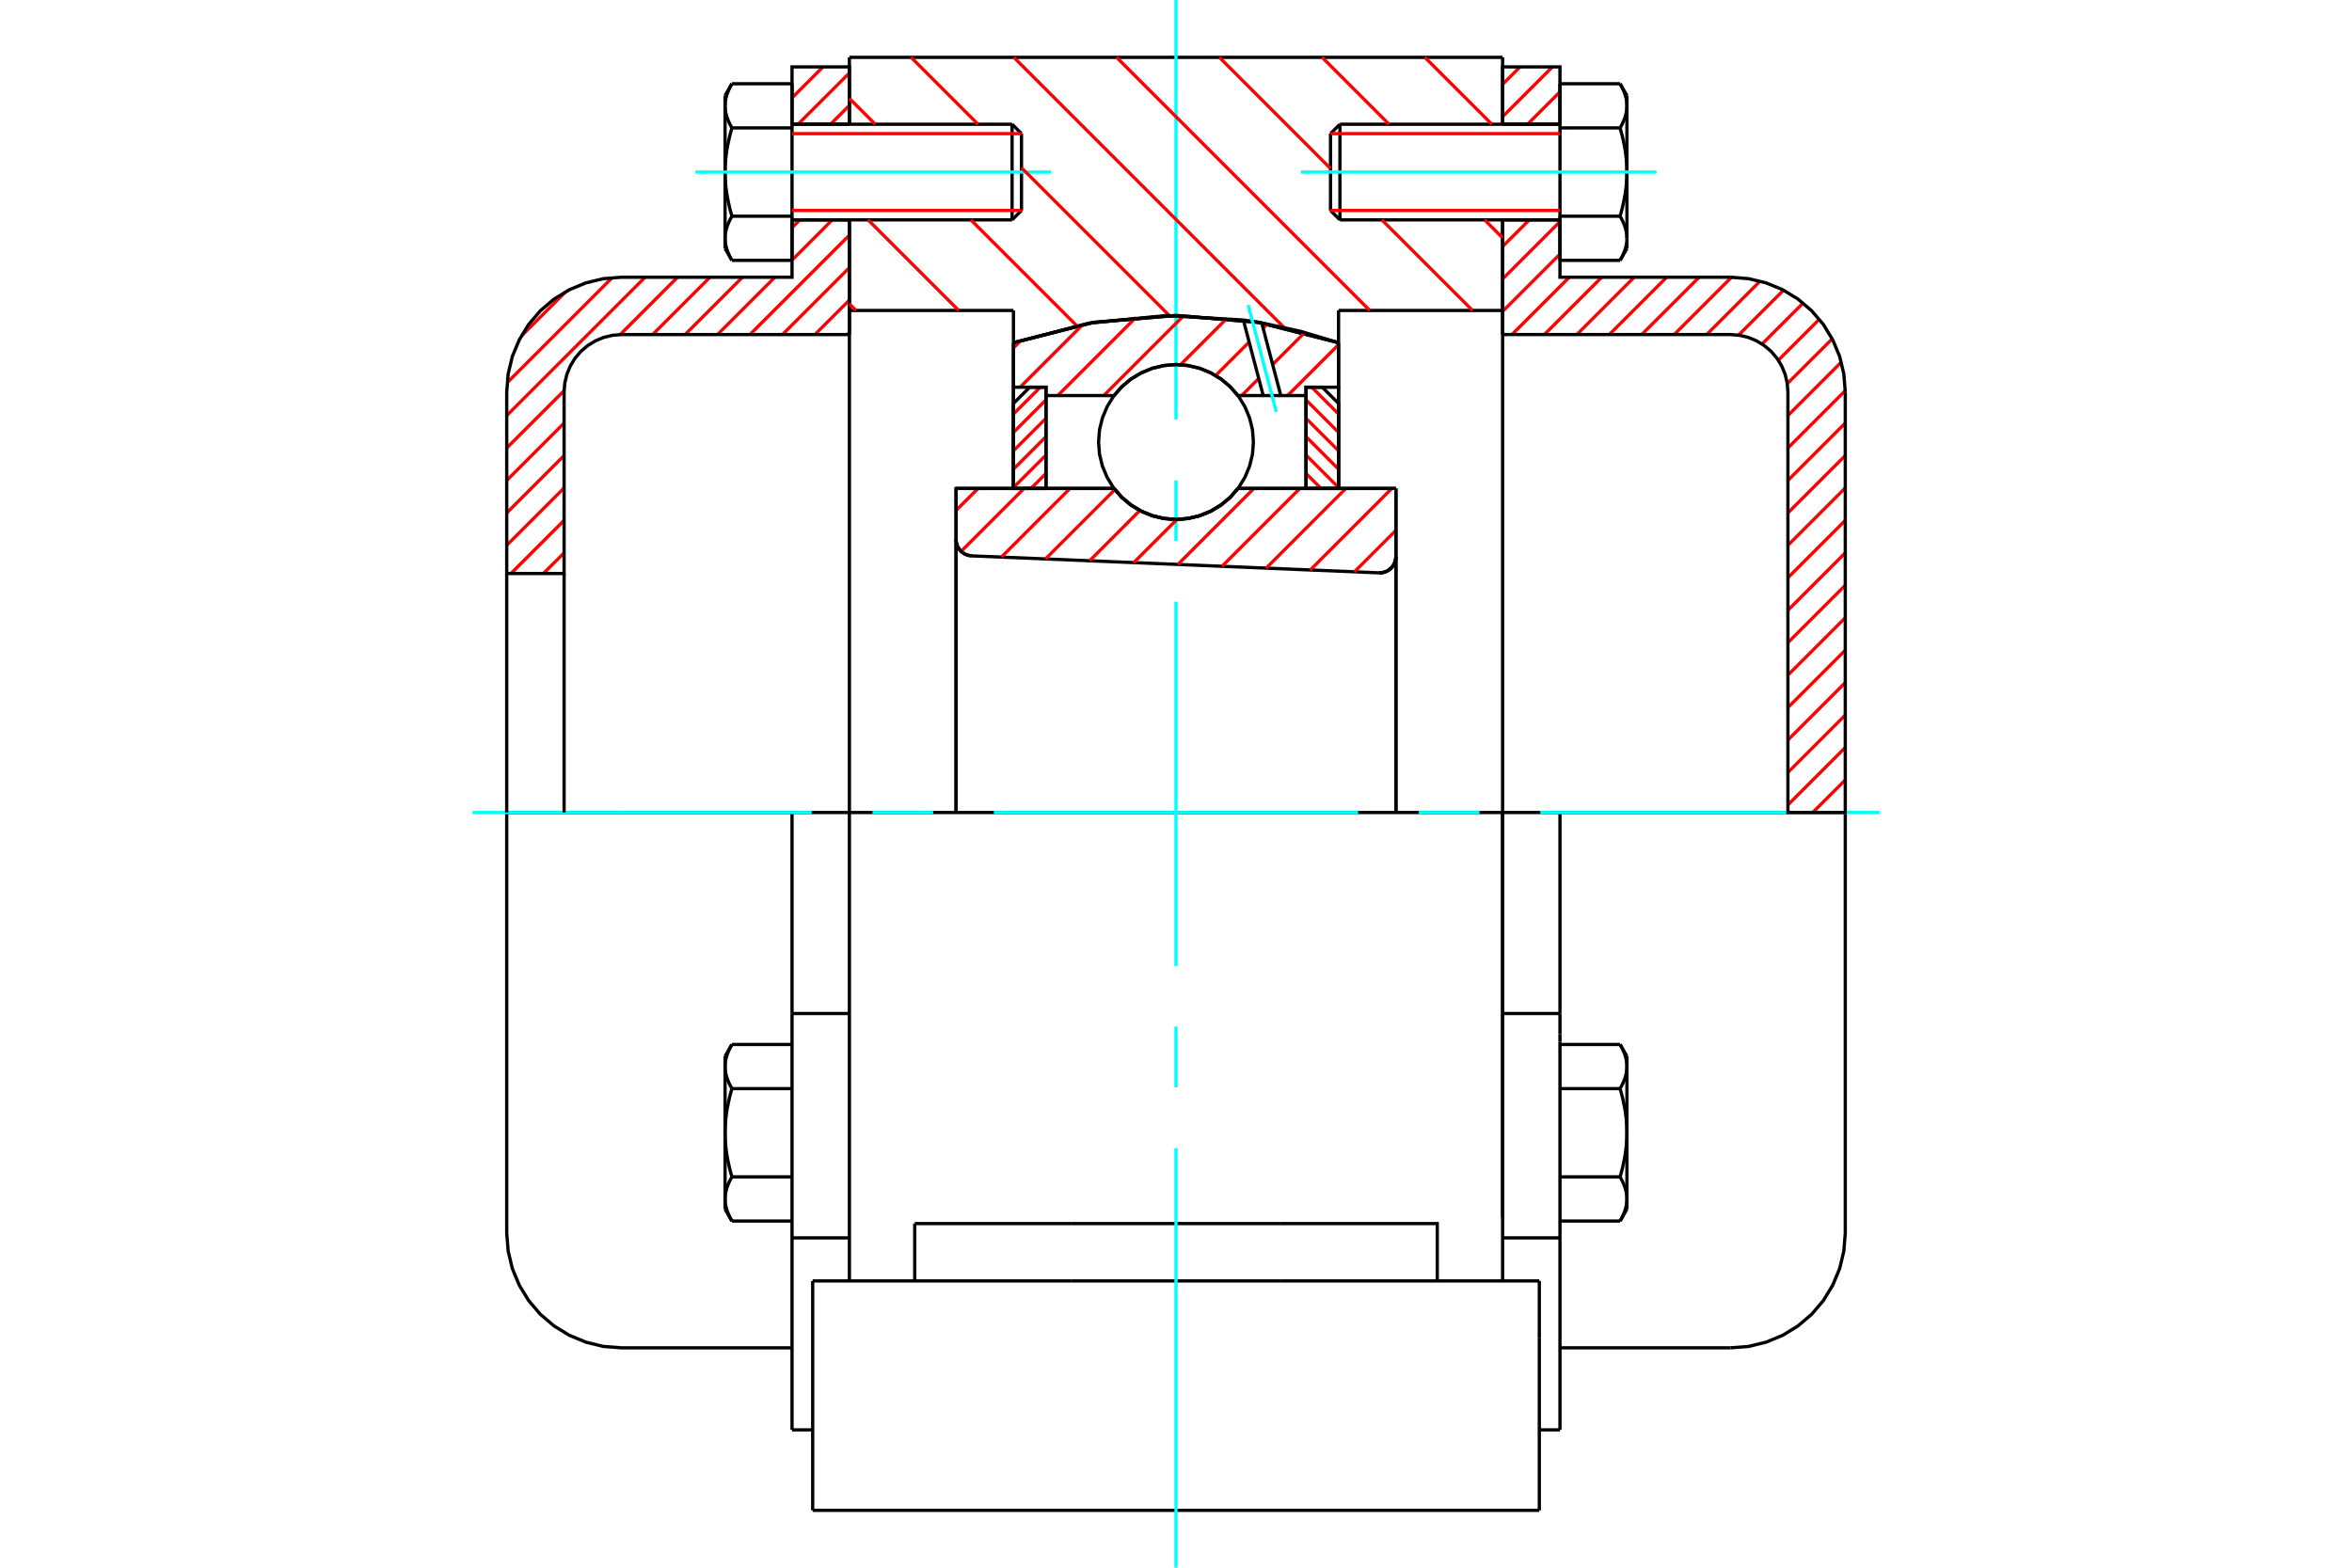 <?xml version="1.0" standalone="no"?>
<!DOCTYPE svg PUBLIC "-//W3C//DTD SVG 1.1//EN"
	"http://www.w3.org/Graphics/SVG/1.1/DTD/svg11.dtd">
<svg xmlns="http://www.w3.org/2000/svg" height="100%" width="100%" viewBox="0 0 36000 24000">
	<rect x="-1800" y="-1200" width="39600" height="26400" style="fill:#FFF"/>
	<g style="fill:none; fill-rule:evenodd" transform="matrix(1 0 0 1 0 0)">
		<g style="fill:none; stroke:#000; stroke-width:50; shape-rendering:geometricPrecision">
			<polyline points="21107,8770 21147,8768 21186,8760 21224,8746 21258,8726 21289,8701 21316,8671 21337,8637 21353,8600 21363,8561 21366,8521"/>
			<line x1="21366" y1="7478" x2="21366" y2="8521"/>
			<line x1="18948" y1="7478" x2="21366" y2="7478"/>
			<polyline points="17052,7478 17172,7616 17313,7733 17470,7827 17639,7896 17818,7938 18000,7952 18182,7938 18361,7896 18530,7827 18687,7733 18828,7616 18948,7478"/>
			<line x1="14634" y1="7478" x2="17052" y2="7478"/>
			<line x1="14634" y1="8261" x2="14634" y2="7478"/>
			<polyline points="14634,8261 14637,8299 14646,8336 14660,8372 14679,8404 14703,8434 14732,8459 14764,8480 14798,8495 14835,8505 14873,8510"/>
			<line x1="21107" y1="8770" x2="14873" y2="8510"/>
			<line x1="21366" y1="8521" x2="21366" y2="12439"/>
			<line x1="14634" y1="8261" x2="14634" y2="12439"/>
			<polyline points="21107,8770 21147,8768 21186,8760 21224,8746 21258,8726 21289,8701 21316,8671 21337,8637 21353,8600 21363,8561 21366,8521"/>
			<line x1="22999" y1="12439" x2="13001" y2="12439"/>
			<line x1="22999" y1="4753" x2="20488" y2="4753"/>
			<line x1="22999" y1="3366" x2="22999" y2="4753"/>
			<line x1="22999" y1="878" x2="22999" y2="1902"/>
			<line x1="13001" y1="878" x2="22999" y2="878"/>
			<line x1="13001" y1="1902" x2="13001" y2="878"/>
			<line x1="13001" y1="4753" x2="13001" y2="3366"/>
			<line x1="15512" y1="4753" x2="13001" y2="4753"/>
			<line x1="15512" y1="5247" x2="15512" y2="4753"/>
			<polyline points="20488,5247 19261,4935 18000,4829 16739,4935 15512,5247"/>
			<line x1="20488" y1="4753" x2="20488" y2="5247"/>
			<line x1="15512" y1="7478" x2="15512" y2="5247"/>
			<line x1="13001" y1="12439" x2="13001" y2="4753"/>
			<line x1="20488" y1="5247" x2="20488" y2="7478"/>
			<polyline points="13001,19610 13001,17606 13001,12439"/>
			<line x1="12439" y1="23122" x2="23561" y2="23122"/>
			<line x1="14001" y1="19610" x2="14001" y2="18732"/>
			<line x1="16400" y1="18732" x2="14001" y2="18732"/>
			<line x1="16400" y1="19610" x2="19600" y2="19610"/>
			<line x1="19600" y1="18732" x2="16400" y2="18732"/>
			<polyline points="21999,19610 21999,18732 19600,18732"/>
			<line x1="22999" y1="19610" x2="22999" y2="17606"/>
			<line x1="19600" y1="19610" x2="23561" y2="19610"/>
			<line x1="22999" y1="4753" x2="22999" y2="18639"/>
			<line x1="23561" y1="20488" x2="23561" y2="19610"/>
			<line x1="23561" y1="23122" x2="23561" y2="20488"/>
			<polyline points="12439,23122 12439,20488 12439,19610"/>
			<line x1="22999" y1="17606" x2="22999" y2="12439"/>
			<line x1="12439" y1="19610" x2="16400" y2="19610"/>
			<line x1="12123" y1="15516" x2="13001" y2="15516"/>
			<polyline points="12123,15516 12123,15831 12123,15947 12123,18951 12123,21890"/>
			<polyline points="11098,18355 11098,18365 11099,18374 11099,18383 11100,18392 11100,18402 11101,18411 11102,18420 11104,18429 11105,18439 11107,18448 11108,18457 11110,18467 11112,18476 11115,18485 11117,18495 11120,18504 11122,18513 11125,18523 11128,18532 11132,18542 11135,18552 11139,18561 11143,18571 11147,18581 11151,18591 11155,18600 11160,18610 11164,18621 11169,18631 11174,18641 11180,18651 11185,18662 11191,18672 11197,18683 11203,18693"/>
			<line x1="11098" y1="18512" x2="11098" y2="18355"/>
			<polyline points="11098,17341 11098,17360 11099,17379 11099,17397 11100,17416 11100,17434 11101,17453 11102,17471 11104,17490 11105,17508 11107,17527 11108,17545 11110,17564 11112,17582 11115,17601 11117,17620 11120,17639 11122,17658 11125,17677 11128,17696 11132,17715 11135,17734 11139,17753 11143,17773 11147,17792 11151,17812 11155,17832 11160,17852 11164,17872 11169,17892 11174,17912 11180,17933 11185,17954 11191,17975 11197,17996 11203,18017"/>
			<line x1="11098" y1="18355" x2="11098" y2="17341"/>
			<polyline points="11203,18017 11197,18028 11191,18039 11185,18049 11180,18060 11174,18070 11169,18080 11164,18090 11160,18100 11155,18110 11151,18120 11147,18130 11143,18140 11139,18149 11135,18159 11132,18169 11128,18178 11125,18188 11122,18197 11120,18207 11117,18216 11115,18225 11112,18235 11110,18244 11108,18253 11107,18263 11105,18272 11104,18281 11102,18291 11101,18300 11100,18309 11100,18318 11099,18328 11099,18337 11098,18346 11098,18355"/>
			<polyline points="11098,16328 11098,16337 11099,16346 11099,16355 11100,16365 11100,16374 11101,16383 11102,16392 11104,16402 11105,16411 11107,16420 11108,16429 11110,16439 11112,16448 11115,16457 11117,16467 11120,16476 11122,16486 11125,16495 11128,16505 11132,16514 11135,16524 11139,16533 11143,16543 11147,16553 11151,16563 11155,16573 11160,16583 11164,16593 11169,16603 11174,16613 11180,16623 11185,16634 11191,16644 11197,16655 11203,16666"/>
			<line x1="11098" y1="17341" x2="11098" y2="16328"/>
			<polyline points="11203,16666 11197,16687 11191,16708 11185,16729 11180,16750 11174,16770 11169,16791 11164,16811 11160,16831 11155,16851 11151,16871 11147,16891 11143,16910 11139,16930 11135,16949 11132,16968 11128,16987 11125,17006 11122,17025 11120,17044 11117,17063 11115,17082 11112,17100 11110,17119 11108,17138 11107,17156 11105,17175 11104,17193 11102,17212 11101,17230 11100,17249 11100,17267 11099,17286 11099,17304 11098,17323 11098,17341"/>
			<line x1="11098" y1="16328" x2="11098" y2="16171"/>
			<polyline points="11203,15990 11197,16000 11191,16011 11185,16021 11180,16032 11174,16042 11169,16052 11164,16062 11160,16072 11155,16082 11151,16092 11147,16102 11143,16112 11139,16122 11135,16131 11132,16141 11128,16151 11125,16160 11122,16170 11120,16179 11117,16188 11115,16198 11112,16207 11110,16216 11108,16226 11107,16235 11105,16244 11104,16254 11102,16263 11101,16272 11100,16281 11100,16290 11099,16300 11099,16309 11098,16318 11098,16328"/>
			<line x1="12123" y1="16666" x2="11203" y2="16666"/>
			<line x1="12123" y1="15990" x2="11203" y2="15990"/>
			<line x1="12123" y1="18017" x2="11203" y2="18017"/>
			<line x1="12123" y1="18693" x2="11203" y2="18693"/>
			<line x1="9512" y1="12439" x2="7756" y2="12439"/>
			<line x1="12123" y1="12439" x2="9512" y2="12439"/>
			<line x1="13001" y1="12439" x2="12123" y2="12439"/>
			<line x1="7756" y1="12439" x2="7756" y2="18878"/>
			<line x1="12123" y1="12439" x2="12123" y2="15516"/>
			<line x1="15635" y1="3222" x2="15635" y2="2046"/>
			<line x1="15491" y1="3366" x2="15491" y2="1902"/>
			<polyline points="11203,3310 11197,3321 11191,3331 11185,3342 11180,3352 11174,3363 11169,3373 11164,3383 11160,3393 11155,3403 11151,3413 11147,3423 11143,3432 11139,3442 11135,3452 11132,3461 11128,3471 11125,3480 11122,3490 11120,3499 11117,3509 11115,3518 11112,3528 11110,3537 11108,3546 11107,3555 11105,3565 11104,3574 11102,3583 11101,3592 11100,3602 11100,3611 11099,3620 11099,3629 11098,3639 11098,3648"/>
			<polyline points="11098,2634 11098,2653 11099,2671 11099,2690 11100,2708 11100,2727 11101,2745 11102,2764 11104,2782 11105,2801 11107,2819 11108,2838 11110,2857 11112,2875 11115,2894 11117,2913 11120,2931 11122,2950 11125,2969 11128,2988 11132,3007 11135,3027 11139,3046 11143,3065 11147,3085 11151,3105 11155,3124 11160,3144 11164,3164 11169,3185 11174,3205 11180,3226 11185,3247 11191,3268 11197,3289 11203,3310"/>
			<line x1="11098" y1="3648" x2="11098" y2="2634"/>
			<polyline points="11098,1620 11098,1630 11099,1639 11099,1648 11100,1657 11100,1667 11101,1676 11102,1685 11104,1694 11105,1704 11107,1713 11108,1722 11110,1731 11112,1741 11115,1750 11117,1759 11120,1769 11122,1778 11125,1788 11128,1797 11132,1807 11135,1816 11139,1826 11143,1836 11147,1846 11151,1855 11155,1865 11160,1875 11164,1885 11169,1896 11174,1906 11180,1916 11185,1926 11191,1937 11197,1948 11203,1958"/>
			<line x1="11098" y1="2634" x2="11098" y2="1620"/>
			<polyline points="11203,1958 11197,1980 11191,2001 11185,2022 11180,2043 11174,2063 11169,2084 11164,2104 11160,2124 11155,2144 11151,2164 11147,2183 11143,2203 11139,2222 11135,2242 11132,2261 11128,2280 11125,2299 11122,2318 11120,2337 11117,2356 11115,2374 11112,2393 11110,2412 11108,2430 11107,2449 11105,2467 11104,2486 11102,2504 11101,2523 11100,2541 11100,2560 11099,2578 11099,2597 11098,2616 11098,2634"/>
			<line x1="11098" y1="1620" x2="11098" y2="1463"/>
			<polyline points="11203,1282 11197,1293 11191,1304 11185,1314 11180,1324 11174,1335 11169,1345 11164,1355 11160,1365 11155,1375 11151,1385 11147,1395 11143,1405 11139,1414 11135,1424 11132,1434 11128,1443 11125,1453 11122,1462 11120,1472 11117,1481 11115,1490 11112,1500 11110,1509 11108,1518 11107,1528 11105,1537 11104,1546 11102,1555 11101,1565 11100,1574 11100,1583 11099,1592 11099,1602 11098,1611 11098,1620"/>
			<polyline points="11098,3648 11098,3657 11099,3667 11099,3676 11100,3685 11100,3694 11101,3704 11102,3713 11104,3722 11105,3731 11107,3741 11108,3750 11110,3759 11112,3769 11115,3778 11117,3787 11120,3797 11122,3806 11125,3816 11128,3825 11132,3835 11135,3844 11139,3854 11143,3864 11147,3873 11151,3883 11155,3893 11160,3903 11164,3913 11169,3923 11174,3934 11180,3944 11185,3954 11191,3965 11197,3975 11203,3986"/>
			<line x1="11098" y1="3805" x2="11098" y2="3648"/>
			<line x1="12123" y1="1282" x2="11203" y2="1282"/>
			<line x1="12123" y1="1958" x2="11203" y2="1958"/>
			<line x1="12123" y1="1958" x2="12123" y2="1282"/>
			<line x1="12123" y1="3310" x2="11203" y2="3310"/>
			<line x1="12123" y1="3310" x2="12123" y2="1958"/>
			<line x1="12123" y1="3986" x2="11203" y2="3986"/>
			<line x1="12123" y1="3986" x2="12123" y2="3310"/>
			<line x1="12123" y1="18951" x2="13001" y2="18951"/>
			<line x1="12123" y1="21890" x2="12439" y2="21890"/>
			<line x1="11098" y1="18512" x2="11203" y2="18693"/>
			<line x1="11203" y1="15990" x2="11098" y2="16171"/>
			<polyline points="7756,18878 7778,19153 7842,19421 7948,19675 8091,19910 8270,20120 8480,20299 8715,20443 8970,20548 9237,20613 9512,20634 12123,20634"/>
			<line x1="15491" y1="3366" x2="15635" y2="3222"/>
			<line x1="15635" y1="2046" x2="15491" y2="1902"/>
			<line x1="12123" y1="3366" x2="15491" y2="3366"/>
			<line x1="15491" y1="1902" x2="12123" y2="1902"/>
			<line x1="11203" y1="1282" x2="11098" y2="1463"/>
			<line x1="11098" y1="3805" x2="11203" y2="3986"/>
			<line x1="22999" y1="15516" x2="23877" y2="15516"/>
			<line x1="23877" y1="15831" x2="23877" y2="15516"/>
			<line x1="23877" y1="15947" x2="23877" y2="15831"/>
			<line x1="23877" y1="18951" x2="23877" y2="15947"/>
			<polyline points="23877,15516 23877,12439 22999,12439"/>
			<line x1="23877" y1="21890" x2="23877" y2="18951"/>
			<polyline points="24902,16328 24902,16318 24901,16309 24901,16300 24900,16290 24900,16281 24899,16272 24898,16263 24896,16254 24895,16244 24893,16235 24892,16226 24890,16216 24888,16207 24885,16198 24883,16188 24880,16179 24878,16170 24875,16160 24872,16151 24868,16141 24865,16131 24861,16122 24857,16112 24853,16102 24849,16092 24845,16082 24840,16072 24836,16062 24831,16052 24826,16042 24820,16032 24815,16021 24809,16011 24803,16000 24797,15990"/>
			<line x1="24902" y1="16171" x2="24902" y2="16328"/>
			<polyline points="24902,17341 24902,17323 24901,17304 24901,17286 24900,17267 24900,17249 24899,17230 24898,17212 24896,17193 24895,17175 24893,17156 24892,17138 24890,17119 24888,17100 24885,17082 24883,17063 24880,17044 24878,17025 24875,17006 24872,16987 24868,16968 24865,16949 24861,16930 24857,16910 24853,16891 24849,16871 24845,16851 24840,16831 24836,16811 24831,16791 24826,16770 24820,16750 24815,16729 24809,16708 24803,16687 24797,16666"/>
			<line x1="24902" y1="16328" x2="24902" y2="17341"/>
			<polyline points="24797,16666 24803,16655 24809,16644 24815,16634 24820,16623 24826,16613 24831,16603 24836,16593 24840,16583 24845,16573 24849,16563 24853,16553 24857,16543 24861,16533 24865,16524 24868,16514 24872,16505 24875,16495 24878,16486 24880,16476 24883,16467 24885,16457 24888,16448 24890,16439 24892,16429 24893,16420 24895,16411 24896,16402 24898,16392 24899,16383 24900,16374 24900,16365 24901,16355 24901,16346 24902,16337 24902,16328"/>
			<polyline points="24902,18355 24902,18346 24901,18337 24901,18328 24900,18318 24900,18309 24899,18300 24898,18291 24896,18281 24895,18272 24893,18263 24892,18253 24890,18244 24888,18235 24885,18225 24883,18216 24880,18207 24878,18197 24875,18188 24872,18178 24868,18169 24865,18159 24861,18149 24857,18140 24853,18130 24849,18120 24845,18110 24840,18100 24836,18090 24831,18080 24826,18070 24820,18060 24815,18049 24809,18039 24803,18028 24797,18017"/>
			<line x1="24902" y1="17341" x2="24902" y2="18355"/>
			<polyline points="24797,18017 24803,17996 24809,17975 24815,17954 24820,17933 24826,17912 24831,17892 24836,17872 24840,17852 24845,17832 24849,17812 24853,17792 24857,17773 24861,17753 24865,17734 24868,17715 24872,17696 24875,17677 24878,17658 24880,17639 24883,17620 24885,17601 24888,17582 24890,17564 24892,17545 24893,17527 24895,17508 24896,17490 24898,17471 24899,17453 24900,17434 24900,17416 24901,17397 24901,17379 24902,17360 24902,17341"/>
			<line x1="24902" y1="18355" x2="24902" y2="18512"/>
			<polyline points="24797,18693 24803,18683 24809,18672 24815,18662 24820,18651 24826,18641 24831,18631 24836,18621 24840,18610 24845,18600 24849,18591 24853,18581 24857,18571 24861,18561 24865,18552 24868,18542 24872,18532 24875,18523 24878,18513 24880,18504 24883,18495 24885,18485 24888,18476 24890,18467 24892,18457 24893,18448 24895,18439 24896,18429 24898,18420 24899,18411 24900,18402 24900,18392 24901,18383 24901,18374 24902,18365 24902,18355"/>
			<line x1="23877" y1="18693" x2="24797" y2="18693"/>
			<line x1="23877" y1="18017" x2="24797" y2="18017"/>
			<line x1="23877" y1="16666" x2="24797" y2="16666"/>
			<line x1="23877" y1="15990" x2="24797" y2="15990"/>
			<polyline points="28244,12439 26488,12439 23877,12439"/>
			<line x1="28244" y1="18878" x2="28244" y2="12439"/>
			<line x1="20365" y1="2046" x2="20365" y2="3222"/>
			<line x1="20509" y1="1902" x2="20509" y2="3366"/>
			<polyline points="24902,1620 24902,1611 24901,1602 24901,1592 24900,1583 24900,1574 24899,1565 24898,1555 24896,1546 24895,1537 24893,1528 24892,1518 24890,1509 24888,1500 24885,1490 24883,1481 24880,1472 24878,1462 24875,1453 24872,1443 24868,1434 24865,1424 24861,1414 24857,1405 24853,1395 24849,1385 24845,1375 24840,1365 24836,1355 24831,1345 24826,1335 24820,1324 24815,1314 24809,1304 24803,1293 24797,1282"/>
			<line x1="24902" y1="1463" x2="24902" y2="1620"/>
			<polyline points="24797,3986 24803,3975 24809,3965 24815,3954 24820,3944 24826,3934 24831,3923 24836,3913 24840,3903 24845,3893 24849,3883 24853,3873 24857,3864 24861,3854 24865,3844 24868,3835 24872,3825 24875,3816 24878,3806 24880,3797 24883,3787 24885,3778 24888,3769 24890,3759 24892,3750 24893,3741 24895,3731 24896,3722 24898,3713 24899,3704 24900,3694 24900,3685 24901,3676 24901,3667 24902,3657 24902,3648 24902,3805"/>
			<polyline points="24902,2634 24902,2616 24901,2597 24901,2578 24900,2560 24900,2541 24899,2523 24898,2504 24896,2486 24895,2467 24893,2449 24892,2430 24890,2412 24888,2393 24885,2374 24883,2356 24880,2337 24878,2318 24875,2299 24872,2280 24868,2261 24865,2242 24861,2222 24857,2203 24853,2183 24849,2164 24845,2144 24840,2124 24836,2104 24831,2084 24826,2063 24820,2043 24815,2022 24809,2001 24803,1980 24797,1958"/>
			<line x1="24902" y1="1620" x2="24902" y2="2634"/>
			<polyline points="24797,1958 24803,1948 24809,1937 24815,1926 24820,1916 24826,1906 24831,1896 24836,1885 24840,1875 24845,1865 24849,1855 24853,1846 24857,1836 24861,1826 24865,1816 24868,1807 24872,1797 24875,1788 24878,1778 24880,1769 24883,1759 24885,1750 24888,1741 24890,1731 24892,1722 24893,1713 24895,1704 24896,1694 24898,1685 24899,1676 24900,1667 24900,1657 24901,1648 24901,1639 24902,1630 24902,1620"/>
			<polyline points="24902,3648 24902,3639 24901,3629 24901,3620 24900,3611 24900,3602 24899,3592 24898,3583 24896,3574 24895,3565 24893,3555 24892,3546 24890,3537 24888,3528 24885,3518 24883,3509 24880,3499 24878,3490 24875,3480 24872,3471 24868,3461 24865,3452 24861,3442 24857,3432 24853,3423 24849,3413 24845,3403 24840,3393 24836,3383 24831,3373 24826,3363 24820,3352 24815,3342 24809,3331 24803,3321 24797,3310"/>
			<line x1="24902" y1="2634" x2="24902" y2="3648"/>
			<polyline points="24797,3310 24803,3289 24809,3268 24815,3247 24820,3226 24826,3205 24831,3185 24836,3164 24840,3144 24845,3124 24849,3105 24853,3085 24857,3065 24861,3046 24865,3027 24868,3007 24872,2988 24875,2969 24878,2950 24880,2931 24883,2913 24885,2894 24888,2875 24890,2857 24892,2838 24893,2819 24895,2801 24896,2782 24898,2764 24899,2745 24900,2727 24900,2708 24901,2690 24901,2671 24902,2653 24902,2634"/>
			<line x1="23877" y1="1958" x2="24797" y2="1958"/>
			<polyline points="23877,1958 23877,3310 24797,3310"/>
			<line x1="23877" y1="1282" x2="24797" y2="1282"/>
			<line x1="23877" y1="1282" x2="23877" y2="1958"/>
			<line x1="23877" y1="3986" x2="24797" y2="3986"/>
			<line x1="23877" y1="3310" x2="23877" y2="3986"/>
			<line x1="22999" y1="18951" x2="23877" y2="18951"/>
			<line x1="23561" y1="21890" x2="23877" y2="21890"/>
			<line x1="24902" y1="16171" x2="24797" y2="15990"/>
			<line x1="24797" y1="18693" x2="24902" y2="18512"/>
			<polyline points="26488,20634 26763,20613 27030,20548 27285,20443 27520,20299 27730,20120 27909,19910 28052,19675 28158,19421 28222,19153 28244,18878"/>
			<line x1="23877" y1="20634" x2="26488" y2="20634"/>
			<line x1="20509" y1="1902" x2="20365" y2="2046"/>
			<line x1="20365" y1="3222" x2="20509" y2="3366"/>
			<line x1="23877" y1="1902" x2="20509" y2="1902"/>
			<line x1="20509" y1="3366" x2="23877" y2="3366"/>
			<line x1="24902" y1="1463" x2="24797" y2="1282"/>
			<line x1="24797" y1="3986" x2="24902" y2="3805"/>
		</g>
		<g style="fill:none; stroke:#0FF; stroke-width:50; shape-rendering:geometricPrecision">
			<line x1="18000" y1="24000" x2="18000" y2="17576"/>
			<line x1="18000" y1="16646" x2="18000" y2="15717"/>
			<line x1="18000" y1="14788" x2="18000" y2="9212"/>
			<line x1="18000" y1="8283" x2="18000" y2="7354"/>
			<line x1="18000" y1="6424" x2="18000" y2="0"/>
			<line x1="7232" y1="12439" x2="12424" y2="12439"/>
			<line x1="13354" y1="12439" x2="14283" y2="12439"/>
			<line x1="15212" y1="12439" x2="20788" y2="12439"/>
			<line x1="21717" y1="12439" x2="22646" y2="12439"/>
			<line x1="23576" y1="12439" x2="28768" y2="12439"/>
			<line x1="10645" y1="2634" x2="16088" y2="2634"/>
			<line x1="19912" y1="2634" x2="25355" y2="2634"/>
		</g>
		<g style="fill:none; stroke:#F00; stroke-width:50; shape-rendering:geometricPrecision">
			<line x1="28244" y1="12437" x2="28242" y2="12439"/>
			<line x1="28244" y1="11941" x2="27745" y2="12439"/>
			<line x1="28244" y1="11444" x2="27366" y2="12322"/>
			<line x1="28244" y1="10947" x2="27366" y2="11825"/>
			<line x1="28244" y1="10450" x2="27366" y2="11328"/>
			<line x1="28244" y1="9954" x2="27366" y2="10832"/>
			<line x1="28244" y1="9457" x2="27366" y2="10335"/>
			<line x1="28244" y1="8960" x2="27366" y2="9838"/>
			<line x1="28244" y1="8464" x2="27366" y2="9342"/>
			<line x1="28244" y1="7967" x2="27366" y2="8845"/>
			<line x1="28244" y1="7470" x2="27366" y2="8348"/>
			<line x1="28244" y1="6974" x2="27366" y2="7852"/>
			<line x1="28244" y1="6477" x2="27366" y2="7355"/>
			<line x1="28243" y1="5981" x2="27366" y2="6858"/>
			<line x1="28183" y1="5544" x2="27366" y2="6361"/>
			<line x1="28044" y1="5187" x2="27356" y2="5874"/>
			<line x1="27846" y1="4888" x2="27219" y2="5515"/>
			<line x1="27598" y1="4640" x2="26970" y2="5267"/>
			<line x1="27298" y1="4443" x2="26610" y2="5131"/>
			<line x1="26940" y1="4304" x2="26122" y2="5122"/>
			<line x1="26503" y1="4244" x2="25625" y2="5122"/>
			<line x1="26007" y1="4244" x2="25128" y2="5122"/>
			<line x1="25510" y1="4244" x2="24632" y2="5122"/>
			<line x1="25013" y1="4244" x2="24135" y2="5122"/>
			<line x1="24516" y1="4244" x2="23638" y2="5122"/>
			<line x1="24020" y1="4244" x2="23142" y2="5122"/>
			<line x1="23877" y1="3890" x2="22999" y2="4768"/>
			<line x1="23877" y1="3393" x2="22999" y2="4271"/>
			<line x1="23408" y1="3366" x2="22999" y2="3774"/>
			<line x1="23877" y1="1406" x2="23381" y2="1902"/>
			<line x1="23762" y1="1024" x2="22999" y2="1787"/>
			<line x1="23266" y1="1024" x2="22999" y2="1291"/>
		</g>
		<g style="fill:none; stroke:#000; stroke-width:50; shape-rendering:geometricPrecision">
			<line x1="22999" y1="5122" x2="22999" y2="3366"/>
			<line x1="22999" y1="1902" x2="23877" y2="1902"/>
			<line x1="23877" y1="3366" x2="22999" y2="3366"/>
			<polyline points="22999,1902 22999,1024 23877,1024 23877,1902"/>
			<polyline points="23877,3366 23877,4244 26488,4244"/>
			<polyline points="28244,6000 28222,5725 28158,5457 28052,5203 27909,4968 27730,4758 27520,4579 27285,4435 27030,4330 26763,4266 26488,4244"/>
			<polyline points="28244,6000 28244,12439 27366,12439 27366,6000 27355,5863 27323,5729 27270,5601 27198,5484 27109,5379 27004,5290 26886,5218 26759,5165 26625,5133 26488,5122 22999,5122"/>
		</g>
		<g style="fill:none; stroke:#F00; stroke-width:50; shape-rendering:geometricPrecision">
			<line x1="13001" y1="5091" x2="12969" y2="5122"/>
			<line x1="13001" y1="4594" x2="12473" y2="5122"/>
			<line x1="13001" y1="4097" x2="11976" y2="5122"/>
			<line x1="8634" y1="8464" x2="8317" y2="8780"/>
			<line x1="13001" y1="3600" x2="11479" y2="5122"/>
			<line x1="8634" y1="7967" x2="7821" y2="8780"/>
			<line x1="12739" y1="3366" x2="12123" y2="3982"/>
			<line x1="11860" y1="4244" x2="10982" y2="5122"/>
			<line x1="8634" y1="7470" x2="7756" y2="8348"/>
			<line x1="12242" y1="3366" x2="12123" y2="3485"/>
			<line x1="11364" y1="4244" x2="10486" y2="5122"/>
			<line x1="8634" y1="6974" x2="7756" y2="7852"/>
			<line x1="10867" y1="4244" x2="9989" y2="5122"/>
			<line x1="8634" y1="6477" x2="7756" y2="7355"/>
			<line x1="13001" y1="1614" x2="12712" y2="1902"/>
			<line x1="10370" y1="4244" x2="9492" y2="5123"/>
			<line x1="8635" y1="5980" x2="7756" y2="6858"/>
			<line x1="13001" y1="1117" x2="12215" y2="1902"/>
			<line x1="9874" y1="4244" x2="7756" y2="6362"/>
			<line x1="12597" y1="1024" x2="12123" y2="1498"/>
			<line x1="9371" y1="4250" x2="7763" y2="5858"/>
			<line x1="8659" y1="4466" x2="7978" y2="5146"/>
		</g>
		<g style="fill:none; stroke:#000; stroke-width:50; shape-rendering:geometricPrecision">
			<line x1="13001" y1="5122" x2="13001" y2="3366"/>
			<line x1="13001" y1="1902" x2="12123" y2="1902"/>
			<line x1="12123" y1="3366" x2="13001" y2="3366"/>
			<polyline points="13001,1902 13001,1024 12123,1024 12123,1902"/>
			<polyline points="12123,3366 12123,4244 9512,4244 9237,4266 8970,4330 8715,4435 8480,4579 8270,4758 8091,4968 7948,5203 7842,5457 7778,5725 7756,6000 7756,8780 8634,8780 8634,6000"/>
			<polyline points="9512,5122 9375,5133 9241,5165 9114,5218 8996,5290 8891,5379 8802,5484 8730,5601 8677,5729 8645,5863 8634,6000"/>
			<line x1="9512" y1="5122" x2="13001" y2="5122"/>
			<line x1="7756" y1="12439" x2="7756" y2="8780"/>
			<line x1="8634" y1="8780" x2="8634" y2="12439"/>
		</g>
		<g style="fill:none; stroke:#F00; stroke-width:50; shape-rendering:geometricPrecision">
			<line x1="21809" y1="878" x2="22834" y2="1902"/>
			<line x1="20237" y1="878" x2="21261" y2="1902"/>
			<line x1="22724" y1="3366" x2="22999" y2="3641"/>
			<line x1="18664" y1="878" x2="20365" y2="2580"/>
			<line x1="21151" y1="3366" x2="22539" y2="4753"/>
			<line x1="17091" y1="878" x2="20966" y2="4753"/>
			<line x1="15518" y1="878" x2="19653" y2="5013"/>
			<line x1="13945" y1="878" x2="14969" y2="1902"/>
			<line x1="15635" y1="2568" x2="17901" y2="4834"/>
			<line x1="13001" y1="1507" x2="13397" y2="1902"/>
			<line x1="14860" y1="3366" x2="16480" y2="4986"/>
			<line x1="13287" y1="3366" x2="14674" y2="4753"/>
			<line x1="13001" y1="4652" x2="13102" y2="4753"/>
		</g>
		<g style="fill:none; stroke:#000; stroke-width:50; shape-rendering:geometricPrecision">
			<polyline points="20488,5247 19261,4935 18000,4829 16739,4935 15512,5247"/>
		</g>
		<g style="fill:none; stroke:#F00; stroke-width:50; shape-rendering:geometricPrecision">
			<line x1="15922" y1="5928" x2="15512" y2="6338"/>
			<line x1="16010" y1="6122" x2="15512" y2="6620"/>
			<line x1="16010" y1="6404" x2="15512" y2="6901"/>
			<line x1="16010" y1="6685" x2="15512" y2="7183"/>
			<line x1="16010" y1="6966" x2="15512" y2="7464"/>
			<line x1="16010" y1="7248" x2="15780" y2="7478"/>
		</g>
		<g style="fill:none; stroke:#000; stroke-width:50; shape-rendering:geometricPrecision">
			<polyline points="16010,7478 16010,5928 15761,5928 15512,6177 15512,7478 16010,7478"/>
		</g>
		<g style="fill:none; stroke:#F00; stroke-width:50; shape-rendering:geometricPrecision">
			<line x1="20078" y1="5928" x2="20488" y2="6338"/>
			<line x1="19990" y1="6122" x2="20488" y2="6620"/>
			<line x1="19990" y1="6404" x2="20488" y2="6901"/>
			<line x1="19990" y1="6685" x2="20488" y2="7183"/>
			<line x1="19990" y1="6966" x2="20488" y2="7464"/>
			<line x1="19990" y1="7248" x2="20220" y2="7478"/>
		</g>
		<g style="fill:none; stroke:#000; stroke-width:50; shape-rendering:geometricPrecision">
			<polyline points="19990,7478 19990,5928 20239,5928 20488,6177 20488,7478 19990,7478"/>
			<polyline points="19185,6767 19171,6581 19127,6401 19056,6229 18959,6070 18838,5929 18697,5808 18538,5711 18366,5639 18185,5596 18000,5581 17815,5596 17634,5639 17462,5711 17303,5808 17162,5929 17041,6070 16944,6229 16873,6401 16829,6581 16815,6767 16829,6952 16873,7133 16944,7305 17041,7464 17162,7605 17303,7726 17462,7823 17634,7894 17815,7938 18000,7952 18185,7938 18366,7894 18538,7823 18697,7726 18838,7605 18959,7464 19056,7305 19127,7133 19171,6952 19185,6767"/>
		</g>
		<g style="fill:none; stroke:#F00; stroke-width:50; shape-rendering:geometricPrecision">
			<line x1="20488" y1="5276" x2="19708" y2="6056"/>
			<line x1="19970" y1="5090" x2="19479" y2="5581"/>
			<line x1="19266" y1="5794" x2="19005" y2="6056"/>
			<line x1="19397" y1="4960" x2="19333" y2="5024"/>
			<line x1="19119" y1="5237" x2="18607" y2="5749"/>
			<line x1="18780" y1="4873" x2="18069" y2="5584"/>
			<line x1="18118" y1="4831" x2="16894" y2="6056"/>
			<line x1="17388" y1="4858" x2="16190" y2="6056"/>
			<line x1="16576" y1="4966" x2="15614" y2="5928"/>
			<line x1="15630" y1="5209" x2="15512" y2="5326"/>
		</g>
		<g style="fill:none; stroke:#000; stroke-width:50; shape-rendering:geometricPrecision">
			<polyline points="15512,7478 15512,5928 15512,5247"/>
			<polyline points="19031,4899 17844,4831 16662,4948 15512,5247"/>
			<polyline points="19312,4943 19171,4920 19031,4899"/>
			<polyline points="20488,5247 19906,5072 19312,4943"/>
			<polyline points="20488,5247 20488,5928 19990,5928 19990,6056 19990,7478"/>
			<polyline points="19990,6056 19604,6056 19335,6056 18948,6056 18828,5918 18687,5801 18530,5707 18361,5638 18182,5596 18000,5581 17818,5596 17639,5638 17470,5707 17313,5801 17172,5918 17052,6056 16010,6056 16010,7478"/>
			<polyline points="16010,6056 16010,5928 15512,5928"/>
			<line x1="20488" y1="5928" x2="20488" y2="7478"/>
		</g>
		<g style="fill:none; stroke:#0FF; stroke-width:50; shape-rendering:geometricPrecision">
			<line x1="19535" y1="6305" x2="19105" y2="4670"/>
		</g>
		<g style="fill:none; stroke:#000; stroke-width:50; shape-rendering:geometricPrecision">
			<line x1="19335" y1="6056" x2="19031" y2="4899"/>
			<line x1="19604" y1="6056" x2="19312" y2="4943"/>
		</g>
		<g style="fill:none; stroke:#F00; stroke-width:50; shape-rendering:geometricPrecision">
			<line x1="21366" y1="8119" x2="20731" y2="8754"/>
			<line x1="21303" y1="7478" x2="20055" y2="8726"/>
			<line x1="20599" y1="7478" x2="19380" y2="8698"/>
			<line x1="19896" y1="7478" x2="18704" y2="8670"/>
			<line x1="19192" y1="7478" x2="18029" y2="8641"/>
			<line x1="18015" y1="7952" x2="17353" y2="8613"/>
			<line x1="17447" y1="7815" x2="16678" y2="8585"/>
			<line x1="17065" y1="7494" x2="16002" y2="8557"/>
			<line x1="16377" y1="7478" x2="15327" y2="8529"/>
			<line x1="15674" y1="7478" x2="14711" y2="8441"/>
			<line x1="14970" y1="7478" x2="14634" y2="7814"/>
		</g>
		<g style="fill:none; stroke:#000; stroke-width:50; shape-rendering:geometricPrecision">
			<polyline points="14634,8261 14637,8299 14646,8336 14660,8372 14679,8404 14703,8434 14732,8459 14764,8480 14798,8495 14835,8505 14873,8510"/>
			<polyline points="21107,8770 21147,8768 21186,8760 21224,8746 21258,8726 21289,8701 21316,8671 21337,8637 21353,8600 21363,8561 21366,8521"/>
			<polyline points="21366,7478 20868,7478 18948,7478"/>
			<polyline points="17052,7478 17172,7616 17313,7733 17470,7827 17639,7896 17818,7938 18000,7952 18182,7938 18361,7896 18530,7827 18687,7733 18828,7616 18948,7478"/>
			<polyline points="17052,7478 15132,7478 14634,7478 14634,12439"/>
			<line x1="21366" y1="12439" x2="21366" y2="7478"/>
		</g>
		<g style="fill:none; stroke:#F00; stroke-width:50; shape-rendering:geometricPrecision">
			<line x1="23877" y1="2046" x2="20365" y2="2046"/>
			<line x1="20365" y1="3222" x2="23877" y2="3222"/>
		</g>
		<g style="fill:none; stroke:#F00; stroke-width:50; shape-rendering:geometricPrecision">
			<line x1="12123" y1="2046" x2="15635" y2="2046"/>
			<line x1="15635" y1="3222" x2="12123" y2="3222"/>
		</g>
	</g>
</svg>

